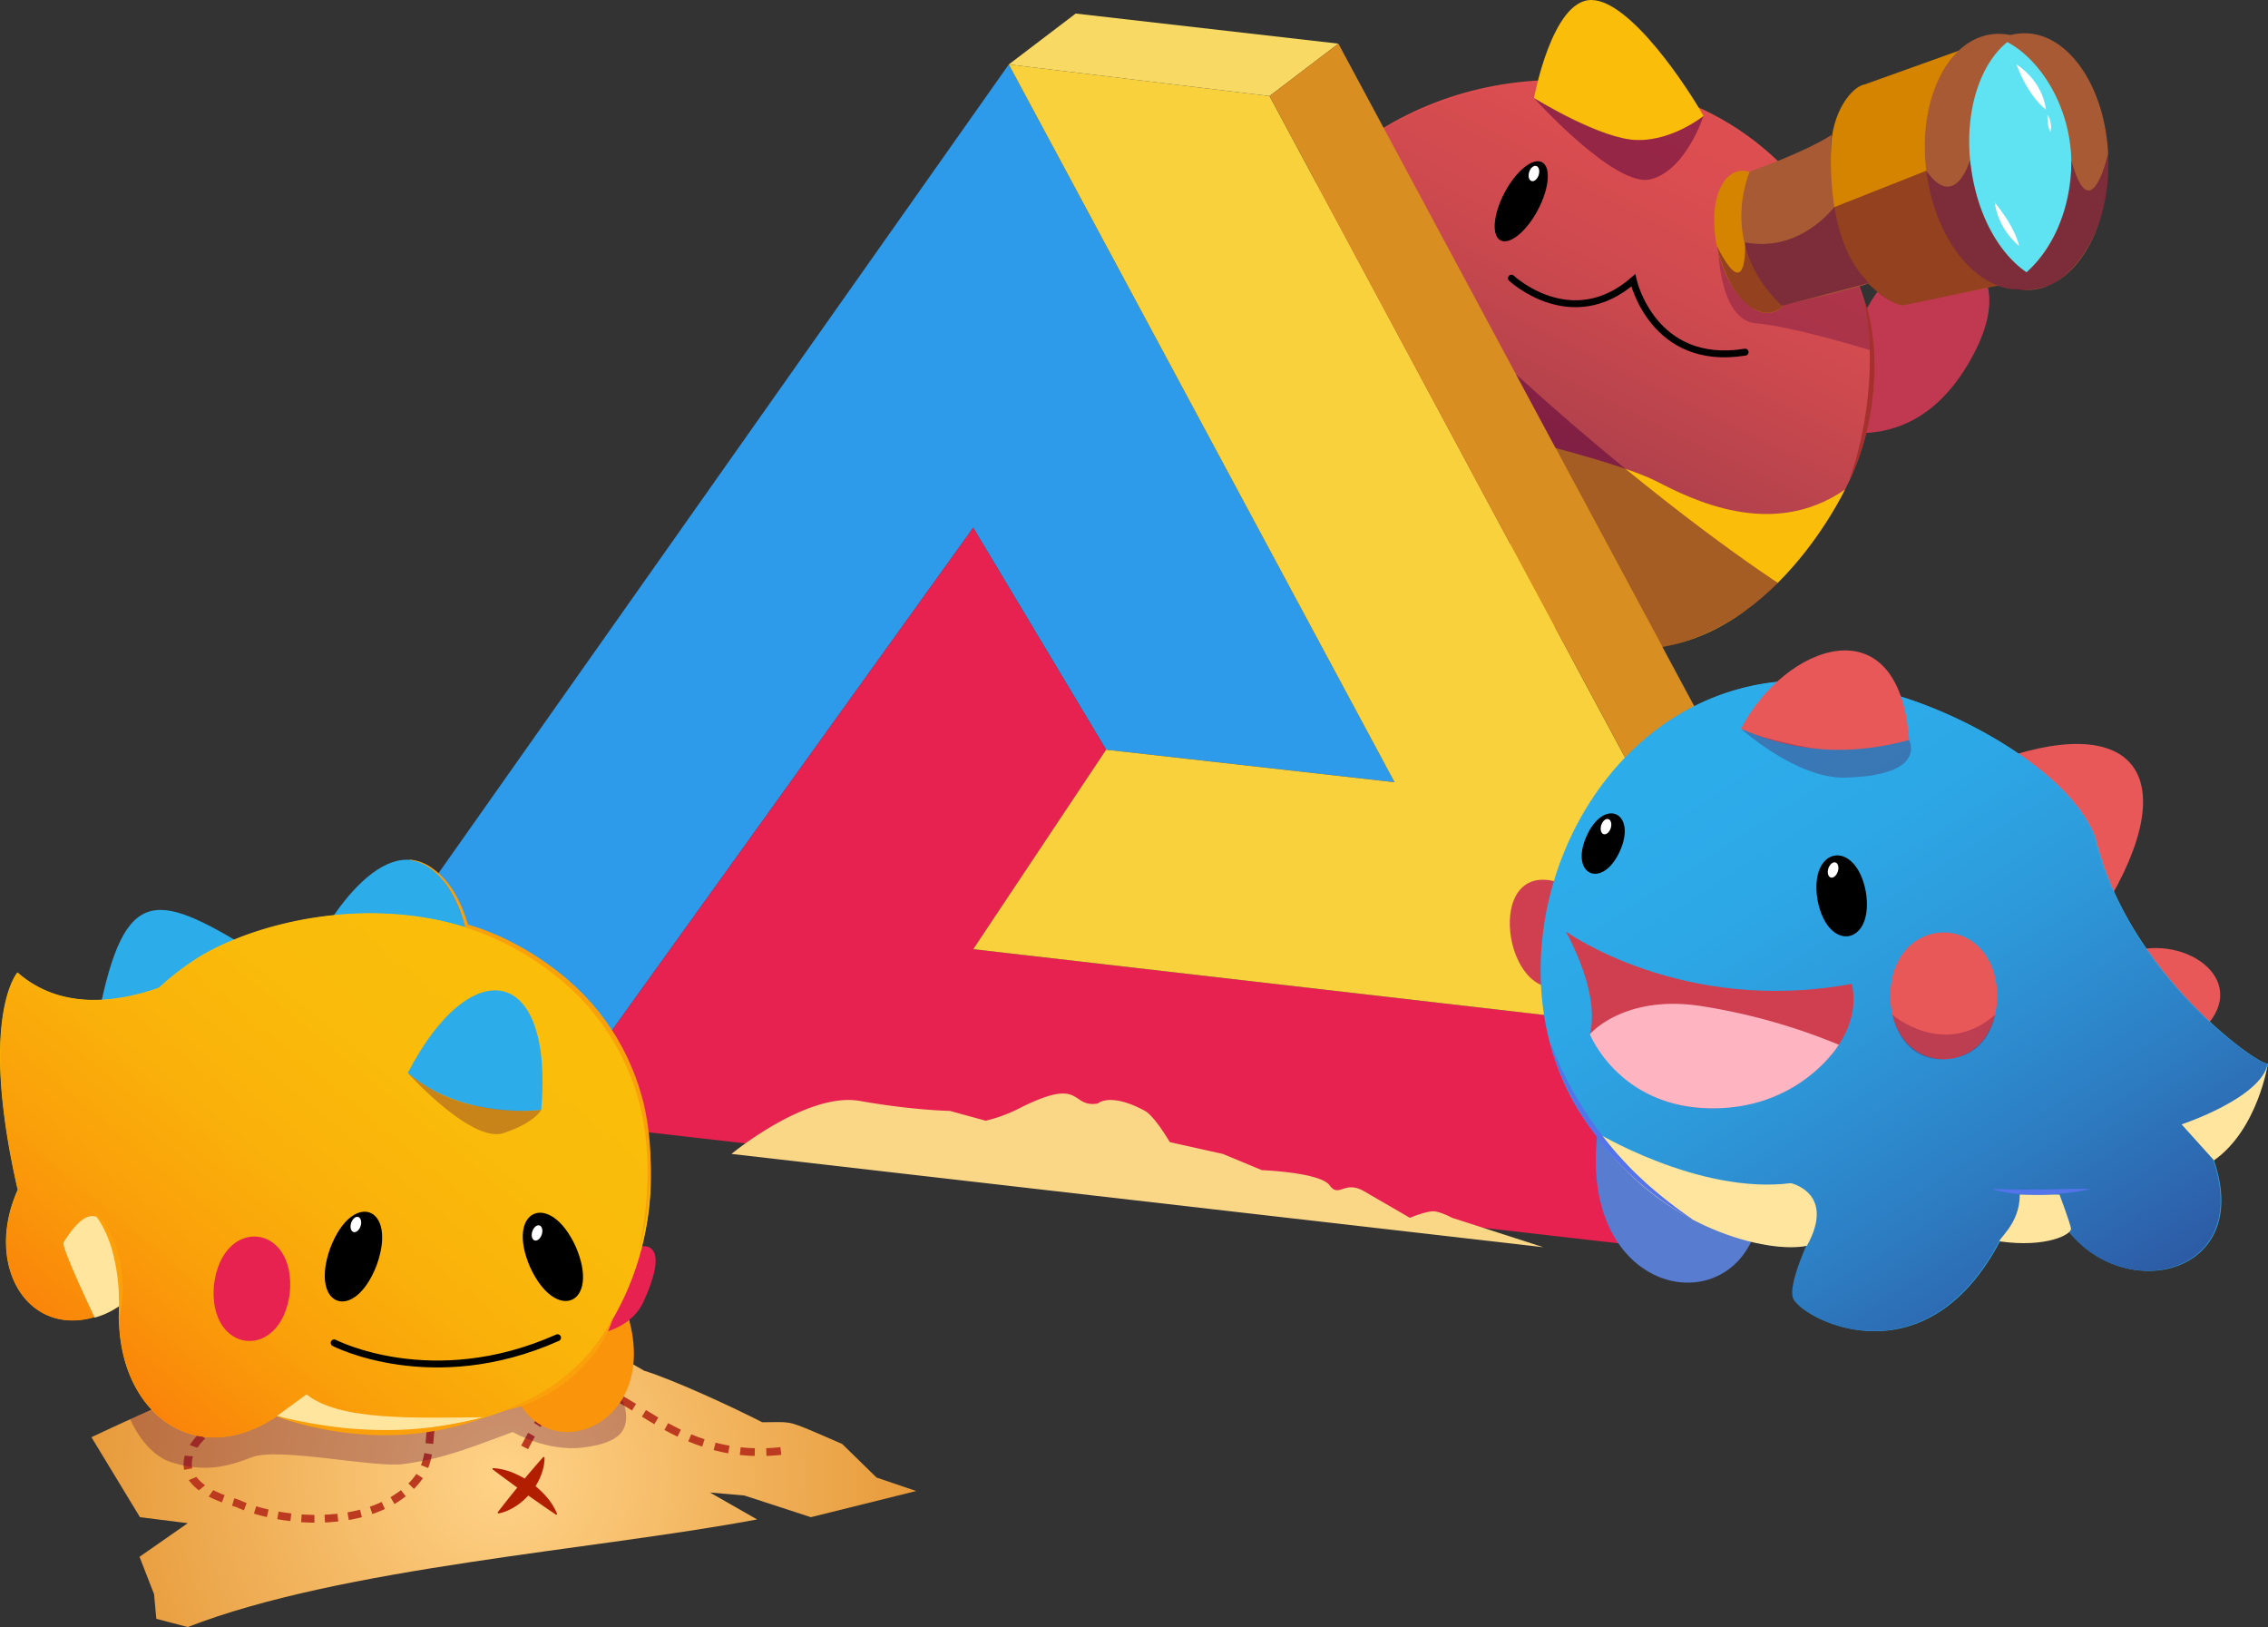 <svg xmlns="http://www.w3.org/2000/svg" xmlns:xlink="http://www.w3.org/1999/xlink" viewBox="0 0 1316.68 944.35"><rect x="0" y="0" width="1316.68" height="944.35" fill="#333333" stroke="none"/><defs><style>.cls-1{fill:#c13950;}.cls-2{fill:#df4f50;}.cls-3{fill:url(#linear-gradient);}.cls-4{fill:#fabe0a;}.cls-19,.cls-5{fill:none;}.cls-5{stroke:#000;stroke-linecap:round;stroke-miterlimit:10;stroke-width:4px;}.cls-17,.cls-6{fill:#53003b;}.cls-6{opacity:0.31;}.cls-7{fill:#d58400;}.cls-8{fill:#a85a35;}.cls-9{fill:#5fe3f3;}.cls-10{fill:#fff;}.cls-11{fill:#2d9aea;}.cls-12{fill:#e72250;}.cls-13{fill:#f8d13d;}.cls-14{fill:#f8d963;}.cls-15{fill:#d88e20;}.cls-16{opacity:0.3;}.cls-18{fill:url(#radial-gradient);}.cls-20{fill:#bc3b20;fill-rule:evenodd;}.cls-21{fill:#b21f00;}.cls-22{fill:#fa940a;}.cls-23{fill:#2dacea;}.cls-24{fill:url(#linear-gradient-2);}.cls-25{fill:#ffe59e;}.cls-26{fill:#577cd0;}.cls-27{fill:#cf3f50;}.cls-28{fill:#e85859;}.cls-29{fill:url(#linear-gradient-3);}.cls-30{fill:url(#linear-gradient-4);}.cls-31{fill:#ffb4c1;}.cls-32{fill:#faa00a;}.cls-33{fill:#a5312e;}.cls-34{fill:#5374ea;}.cls-35{fill:#fad787;}</style><linearGradient id="linear-gradient" x1="990" y1="41.71" x2="826.43" y2="370.35" gradientUnits="userSpaceOnUse"><stop offset="0" stop-color="#df4f50"/><stop offset="0.17" stop-color="#da4d50"/><stop offset="0.37" stop-color="#cc494e"/><stop offset="0.59" stop-color="#b4424c"/><stop offset="0.81" stop-color="#943748"/><stop offset="1" stop-color="#732d45"/></linearGradient><radialGradient id="radial-gradient" cx="292.49" cy="856.51" r="321.89" gradientUnits="userSpaceOnUse"><stop offset="0" stop-color="#ffd388"/><stop offset="1" stop-color="#df8720"/></radialGradient><linearGradient id="linear-gradient-2" x1="289" y1="538.85" x2="47.43" y2="830.31" gradientUnits="userSpaceOnUse"><stop offset="0" stop-color="#fabe0a"/><stop offset="0.27" stop-color="#fabb0a"/><stop offset="0.49" stop-color="#fab10a"/><stop offset="0.69" stop-color="#faa00a"/><stop offset="0.88" stop-color="#fa880a"/><stop offset="1" stop-color="#fa750a"/></linearGradient><linearGradient id="linear-gradient-3" x1="999.04" y1="448.04" x2="1227.44" y2="802.69" gradientUnits="userSpaceOnUse"><stop offset="0" stop-color="#2dacea"/><stop offset="0.53" stop-color="#2da9e5"/><stop offset="1" stop-color="#2ca2db"/></linearGradient><linearGradient id="linear-gradient-4" x1="998.61" y1="447.97" x2="1227.01" y2="802.62" gradientUnits="userSpaceOnUse"><stop offset="0" stop-color="#2dacea"/><stop offset="0.18" stop-color="#2da7e6"/><stop offset="0.4" stop-color="#2d98d9"/><stop offset="0.64" stop-color="#2d7fc4"/><stop offset="0.9" stop-color="#2d5da7"/><stop offset="1" stop-color="#2d4d99"/></linearGradient></defs><g id="Layer_2" data-name="Layer 2"><g id="RED"><path class="cls-1" d="M1040.7,241.53s62,35.94,101.35-29.37c24.57-40.85,9-59.81-6.08-68.28-9.5-5.33-20.79-3.88-26.24,3.09-9,11.51-30.4,27-31,51.79Z"/><path class="cls-2" d="M1088,213.82c0,92.45-82.18,167.41-183.55,167.41s-183.55-75-183.55-167.41S803.11,46.41,904.48,46.41c15.34,0,77.69-1.65,128.88,48.21C1041.29,102.35,1088,149,1088,213.82Z"/><path class="cls-3" d="M1087.31,215c0,92.46-82.18,167.41-183.55,167.41S720.21,307.44,720.21,215,802.39,47.57,903.76,47.57c15.34,0,77.69-1.65,128.88,48.21C1040.57,103.51,1087.31,150.13,1087.31,215Z"/><path class="cls-4" d="M880.84,254.27s60.76,14.75,81,25.16,66.82,34.05,109.17,4.77c0,0-47.48,101.71-134.18,91.95S880.84,254.27,880.84,254.27Z"/><path class="cls-4" d="M923.76,0c-22.75,0-33.2,56.92-33.2,56.92s33.82,21.47,56,24.08,42.43-13.67,42.43-13.67C980.33,51.72,946.51,0,923.76,0Z"/><ellipse cx="883.19" cy="116.85" rx="25.68" ry="10.9" transform="translate(365.35 841.77) rotate(-62)"/><path class="cls-5" d="M877.44,161.45s34.67,32.52,70.75,1.29c0,0,11.24,50.33,64.94,41.65"/><path class="cls-6" d="M997.48,143.14s.29,42.78,22,44.52,68.17,16.19,68.17,16.19c-3.36-17.62-2.48-25.16-13.23-51.83l-76.92-8.88"/><path class="cls-7" d="M1082.54,49l55.09-19.73s19.73-18,34.7-1.52c0,0,38.17,14.53,39.32,57s-4.34,58.41-23.13,73.45c0,0-3.76,9.25-14.75,4.63l-69.68,14.45s-10.25-2.34-21.53-15.06c-1.08,1-20-14.77-25.46-36.69-2.84-11.4,5.79-26.07,5.8-37.44C1062.92,64.8,1075.37,50.15,1082.54,49Z"/><ellipse class="cls-7" cx="1018.87" cy="140.27" rx="22.17" ry="42.1" transform="translate(-4.34 244.31) rotate(-13.64)"/><path class="cls-8" d="M1063.3,78.35c-16.52,10.44-43.74,19.77-47.48,21.25,0,0-19.17,41.79,18.56,77.79,0,0,50.3-11.69,50.31-13C1084.71,162.13,1059.39,146.88,1063.3,78.35Z"/><path class="cls-9" d="M1172.33,27.73s-46.56-11.5-36.44,64.26,52.63,66.22,52.63,66.22c6-1.36,21.74-23.13,17.64-69.11C1201.92,41.51,1173.43,27.6,1172.33,27.73Z"/><ellipse class="cls-9" cx="1173.68" cy="93.3" rx="34.37" ry="70.47" transform="translate(-3.3 124.21) rotate(-6.05)"/><path class="cls-8" d="M1144.09,96.23c-4.2-33.92,7-64.14,26-75.09a32.58,32.58,0,0,0-13.22-1.31c-26.35,2.93-43.61,38.43-38.55,79.27s30.52,71.58,56.87,68.65a32.11,32.11,0,0,0,12.54-4.19C1166.57,157.09,1148.29,130.16,1144.09,96.23Z"/><path class="cls-8" d="M1202.51,93c-.86-34.18-20.82-62.4-41.24-70.43a32.34,32.34,0,0,1,12.88-3.25c26.49-1,48.8,31.56,49.83,72.71s-19.61,75.3-46.1,76.29a32,32,0,0,1-13-2.29C1184.83,156.47,1203.36,127.14,1202.51,93Z"/><path class="cls-10" d="M1170.64,37.4s14.95,8.83,17.1,26.17C1187.74,63.57,1178,56.92,1170.64,37.4Z"/><path class="cls-10" d="M1158.09,117.55s.88,13.88,14.06,25.26C1172.15,142.81,1170.83,133.25,1158.09,117.55Z"/><path class="cls-10" d="M1188.66,66.57a12.74,12.74,0,0,1,1.68,10S1188.41,73.43,1188.66,66.57Z"/></g><g id="Delta"><polygon class="cls-11" points="585.65 37.4 809.61 454.01 642.15 435.14 565 306.3 317.57 650.47 248.75 515.06 585.65 37.4"/><polygon class="cls-12" points="317.57 650.47 565 306.3 642.15 435.14 565 550.91 1032.15 604.74 954.39 723.33 317.57 650.47"/><polygon class="cls-13" points="585.65 37.4 737.03 55.75 1032.15 604.74 565 550.91 642.15 435.14 809.61 454.01 585.65 37.4"/><polygon class="cls-14" points="585.65 37.4 624.48 7.87 777 25.33 737.03 55.75 585.65 37.4"/><polygon class="cls-15" points="737.03 55.75 777 25.33 1071.93 574.3 1032.15 604.74 737.03 55.75"/><polygon class="cls-15" points="1032.15 604.74 954.39 723.33 1007.01 685.08 1071.93 574.3 1032.15 604.74"/></g><g id="shsading_copy_2" data-name="shsading copy 2" class="cls-16"><path class="cls-17" d="M890.56,56.92s47.17,52.34,67.71,47.14,30.67-36.73,30.67-36.73-17.66,14.45-38.48,14S890.56,56.92,890.56,56.92Z"/><path class="cls-17" d="M1010.75,423s32.23,29,60.31,28.33c48.5-1.15,37.28-21.83,37.28-21.83s-31.69,9.5-60.13,4.07C1020,428.19,1010.75,423,1010.75,423Z"/><path class="cls-17" d="M1158.21,589c-29.78,25.81-59.56,0-59.56,0s4.48,26.46,29.78,25.81C1154.84,614.11,1158.21,589,1158.21,589Z"/><path class="cls-17" d="M236.75,622.73s36.94,41,55.52,34.92c18.29-6,21.93-13.48,21.93-13.48s-14.95,2.4-38.73-2.52A89.35,89.35,0,0,1,236.75,622.73Z"/><path class="cls-17" d="M1032.15,338.31s-65.21-41.95-152-121l85,158.16S999.76,371.38,1032.15,338.31Z"/><path class="cls-17" d="M996.72,142.81s6.93,33.23,26,38.3c7.63,2,12.51-3.82,12.51-3.82l49.44-12.92s8,9.61,19.4,12.92c.31.1,55.74-11.58,55.74-11.58a43.62,43.62,0,0,0,28.81.28c15.12-5.4,37.84-32.92,35.23-77,0,0-10,45.73-21.36,4,0,0,1.6,41.05-26.08,65.13,3.12,1.29-27-12.75-32.71-65.25,0,0-8.49,30.15-25.39,6.25,0,0-19,7.56-53.36,21.1-7,8.29-24.9,25.53-51.84,20.46C1013.13,140.66,1014.8,178.66,996.72,142.81Z"/></g><g id="YELLOW"><g id="map"><path class="cls-18" d="M53.08,834.16l28.17,46.43L109,884.06l-28,19.51,8.44,21.69,1.31,14.31L109,944.35c89.1-34.69,236.19-44.67,330.51-62.46l-27.33-15.62L432.14,868l38.61,12.58,61.15-15.18-23-7.81-20-19.52-16.48-7.14c-15.52-6.46-13.43-5.53-29.93-5.44-16.15-8.33-51.34-24.63-68.53-29.92l-46.84-26.9L107.71,809.31C95,815,65.38,828.21,53.08,834.16Z"/><path class="cls-19" d="M132.87,797.1c-3.46,1.75-6.91,3.52-10.37,5.58-1.72,1-3.46,2.11-5.19,3.18s-3.46,2.29-5.21,3.59l-1.3.95c-.42.3-.93.72-1.39,1.07L108,812.59c-.48.39-.87.68-1.57,1.33l-3.78,3.39-3.5,3.63a48.75,48.75,0,0,0-10,16.52l47.11,10.16,2.35-1.79c1-.74,2.1-1.46,3.17-2.19s2.27-1.45,3.5-2.14c2.38-1.42,5-2.75,7.57-4.07Z"/><path class="cls-20" d="M119.14,834.89l-3.65-2.72a39.67,39.67,0,0,0-5.32,6.56l4.44,1.52A35.21,35.21,0,0,1,119.14,834.89Z"/><path class="cls-20" d="M129.31,826.81l-2.49-3.74c-1.08.71-2.16,1.44-3.2,2.22s-2.11,1.58-3.15,2.4l2.86,3.48c1-.76,1.92-1.52,2.94-2.24S128.28,827.5,129.31,826.81Z"/><path class="cls-20" d="M140.83,820.08l-2.08-4c-2.27,1.19-4.53,2.43-6.75,3.74l2.29,3.87Q137.5,821.8,140.83,820.08Z"/><path class="cls-19" d="M89.12,837.46a35.89,35.89,0,0,0,6.18,35.18,50,50,0,0,0,15,12.31l2.19,1.24,2.29,1.08,2.31,1.07,1.15.54.28.12.2.08.41.17,3.25,1.26c.57.23,1,.38,1.55.55l1.5.51,14.3-42.66-3.54-1.29h0Z"/><path class="cls-20" d="M123.81,864.89l-2.65,3.69c.63.33,1.25.67,1.89,1l2,.87c1.32.63,2.51,1,3.76,1.53l1.59-4.21c-1.14-.45-2.33-.86-3.37-1.35l-1.6-.72C124.85,865.43,124.33,865.16,123.81,864.89Z"/><path class="cls-20" d="M114,857.2l-4.4,1.89a27.37,27.37,0,0,0,5.89,5.93l3.58-3A22.54,22.54,0,0,1,114,857.2Z"/><path class="cls-20" d="M112.08,845.29l-4.76-.45a16.41,16.41,0,0,0-.4,8.26l4.73-.88A13.07,13.07,0,0,1,112.08,845.29Z"/><path class="cls-19" d="M125.47,891.57c1,.33,2,.69,3,1l1.87.56h0s0,0,0,0l.6.26c1.06.48,2.06.85,3.1,1.26a116.35,116.35,0,0,0,12.06,3.91,148.56,148.56,0,0,0,23.72,4.17L174,857.9c-2.79-.28-5.57-.63-8.32-1.11s-5.43-1.07-8-1.75a73.87,73.87,0,0,1-7.31-2.36c-.54-.22-1.14-.42-1.62-.66l-1.7-.75-1.17-.51-1.22-.37-3-.88c-.66-.18-1.25-.4-1.86-.6Z"/><path class="cls-20" d="M161.73,877.32l-.78,4.43,3.82.62c1.27.17,2.55.36,3.83.5l.52-4.47c-1.23-.14-2.47-.32-3.7-.48Z"/><path class="cls-20" d="M148.74,874.22l-1.32,4.31c1.24.38,2.49.72,3.74,1.07s2.5.65,3.77.92l1-4.38c-1.21-.27-2.41-.6-3.62-.89S149.92,874.59,148.74,874.22Z"/><path class="cls-20" d="M136,869.65,134.73,874l1.74.51a8.63,8.63,0,0,1,1.53.59c1.11.51,2.4,1,3.6,1.48l1.6-4.2c-1.16-.46-2.27-.89-3.44-1.42A22.63,22.63,0,0,0,136,869.65Z"/><path class="cls-19" d="M169.84,902.7A144.75,144.75,0,0,0,194,903a118.11,118.11,0,0,0,24.78-4.45l-12.9-43.11c-9.36,2.81-20.68,3.52-31.82,2.5Z"/><polygon class="cls-20" points="201.73 877.78 202.49 882.22 206.32 881.48 210.12 880.58 208.99 876.23 205.38 877.08 201.73 877.78"/><path class="cls-20" d="M188.45,879.15l.19,4.49c1.29,0,2.58-.1,3.87-.22s2.58-.2,3.87-.36l-.5-4.47c-1.23.15-2.47.25-3.71.34S189.69,879.1,188.45,879.15Z"/><path class="cls-20" d="M175.12,879l-.31,4.49q3.85.25,7.73.3l0-4.5C180.09,879.22,177.6,879.13,175.12,879Z"/><path class="cls-19" d="M218.74,898.51a95.89,95.89,0,0,0,12.48-4.7l1.55-.71,1.54-.79c1-.53,2.05-1,3.06-1.61,2-1.21,4-2.35,6-3.75s3.88-2.81,5.77-4.33c.94-.75,1.83-1.61,2.74-2.42s1.8-1.64,2.64-2.55l2.55-2.68,2.5-3c.51-.64,1-1.25,1.54-2l1.35-2.2,1.14-1.93a18.08,18.08,0,0,0,1-1.85l-40-20.51a1.69,1.69,0,0,1-.22.39l-.17.26s.08,0,0,0l-.73.91c-.33.33-.65.66-1,1a27.93,27.93,0,0,1-4.47,3.72c-.8.6-1.75,1.09-2.63,1.65l-1.45.75-.72.39-.77.34a49.24,49.24,0,0,1-6.57,2.46Z"/><path class="cls-20" d="M237.09,861l3.19,3.18a42.78,42.78,0,0,0,5.24-6.25l-3.78-2.45A37.92,37.92,0,0,1,237.09,861Z"/><path class="cls-20" d="M226.69,869,229,872.9l1.7-1c.56-.35,1.1-.74,1.65-1.11l1.64-1.13,1.57-1.23-2.8-3.53L231.3,866l-1.51,1c-.51.34-1,.7-1.52,1Z"/><path class="cls-20" d="M214.71,874.5l1.46,4.26a74.17,74.17,0,0,0,7.3-2.94l-1.91-4.08A66.65,66.65,0,0,1,214.71,874.5Z"/><path class="cls-19" d="M264.59,864a57.26,57.26,0,0,0,5.31-15.65,111.71,111.71,0,0,0,1.47-12.56,43.22,43.22,0,0,1,.84-6.7,12.38,12.38,0,0,1,1.28-3.24l-38.86-22.69a57.56,57.56,0,0,0-6.22,15.62,85,85,0,0,0-1.89,13.47,72.41,72.41,0,0,1-.82,7.66,12,12,0,0,1-1.15,3.58Z"/><path class="cls-20" d="M248.68,824l4.39,1a13.94,13.94,0,0,1,.43-1.69l.48-1.66.63-1.61a11.06,11.06,0,0,1,.68-1.58l-4.07-1.92a15.39,15.39,0,0,0-.79,1.82l-.71,1.85-.56,1.89A19.06,19.06,0,0,0,248.68,824Z"/><path class="cls-20" d="M247.06,837.65l4.48.4c.23-2.56.37-5.08.64-7.48l-4.47-.49C247.42,832.65,247.28,835.16,247.06,837.65Z"/><path class="cls-20" d="M244.38,850.37l4.17,1.67a36.81,36.81,0,0,0,1.3-3.88c.17-.66.36-1.31.52-2l.38-2-4.43-.8L246,845.2l-.47,1.75A34.21,34.21,0,0,1,244.38,850.37Z"/><path class="cls-19" d="M273.49,825.87a18.3,18.3,0,0,1,6.53-6.28,43.09,43.09,0,0,1,12.37-4.71l-10.23-43.82a87.72,87.72,0,0,0-25.43,10,63.3,63.3,0,0,0-22.1,22.09Z"/><path class="cls-20" d="M276.6,794.57l1.62,4.19c2.25-.86,4.56-1.6,6.9-2.24l-1.18-4.34A73.92,73.92,0,0,0,276.6,794.57Z"/><path class="cls-20" d="M264.31,801.13l2.63,3.65A44.48,44.48,0,0,1,273,801.1l-2-4A47.74,47.74,0,0,0,264.31,801.13Z"/><path class="cls-20" d="M254.41,811l3.68,2.59a39.6,39.6,0,0,1,4.57-5.29l-3.11-3.25A44.26,44.26,0,0,0,254.41,811Z"/><path class="cls-19" d="M322.64,852.8c1.53-3,3.07-6.09,4.69-8.91.79-1.45,1.62-2.77,2.42-4.15s1.65-2.61,2.48-3.79a49.67,49.67,0,0,1,4.8-6.08,15,15,0,0,1,3.18-2.71l-21.29-39.64a52.07,52.07,0,0,0-8.17,5.48L309,794.45l-1.58,1.46c-1.09,1-2,2-3,2.93a94.21,94.21,0,0,0-9.29,11.61c-1.35,1.92-2.52,3.8-3.72,5.7s-2.28,3.76-3.3,5.62c-2.13,3.74-4,7.44-5.86,11.14Z"/><path class="cls-20" d="M319.28,813.58l3.28,3.07a37.24,37.24,0,0,1,5.84-5.16l-2.58-3.69A41.12,41.12,0,0,0,319.28,813.58Z"/><path class="cls-20" d="M310,825.85l3.81,2.41c1.44-2.33,3-4.56,4.62-6.73l-3.58-2.72C313.18,821.1,311.54,823.44,310,825.85Z"/><path class="cls-20" d="M302.59,839.06l4,2.05c1.26-2.46,2.56-4.9,3.93-7.29l-3.92-2.22C305.2,834.06,303.87,836.55,302.59,839.06Z"/><path class="cls-19" d="M340.21,827.16a.08.08,0,0,0,.07,0s0,0,0,0h0s0,0,0,0,0,0,0,0l.24,0a1.12,1.12,0,0,1,.35.07c.23,0,.59.17.94.25l.61.22a6.1,6.1,0,0,1,.68.26,56.35,56.35,0,0,1,7.21,3.63c2.78,1.59,5.81,3.47,9,5.46l23.72-38.23c-3.22-2-6.59-4.1-10.37-6.27a101.18,101.18,0,0,0-13.05-6.44c-.63-.26-1.28-.51-2-.75s-1.36-.48-2.07-.71c-1.46-.44-2.89-.88-4.51-1.24-.78-.19-1.57-.37-2.43-.51s-1.65-.3-2.55-.41-1.85-.2-2.77-.28-1.88-.08-2.82-.1a43.64,43.64,0,0,0-11.21,1.32c-.92.21-1.82.51-2.72.79s-1.79.59-2.66.95-1.76.71-2.6,1.1-1.64.81-2.46,1.24Z"/><path class="cls-20" d="M362,810.48l-2.23,3.92c2.39,1.35,4.76,2.79,7.13,4.26l2.37-3.83C366.84,813.35,364.43,811.89,362,810.48Z"/><path class="cls-20" d="M347.89,804.16l-1.21,4.33a46,46,0,0,1,7.35,2.88l2-4.06A51,51,0,0,0,347.89,804.16Z"/><path class="cls-20" d="M332.15,804.42l1.52,4.23a19.11,19.11,0,0,1,7.19-1.12L341,803A23.34,23.34,0,0,0,332.15,804.42Z"/><path class="cls-19" d="M359.39,837.06c6.4,4,13.46,8.34,21.13,12.28a143.62,143.62,0,0,0,24.76,10.13l12.92-43.1a99.33,99.33,0,0,1-17.09-7c-5.76-3-11.59-6.52-18-10.51Z"/><path class="cls-20" d="M401.3,832.49l-1.74,4.15c2.66,1.09,5.34,2.13,8.07,3l1.43-4.27C406.43,834.54,403.86,833.53,401.3,832.49Z"/><path class="cls-20" d="M387.88,826l-2.16,3.95c2.51,1.36,5,2.68,7.62,3.91l1.94-4.05C392.78,828.59,390.32,827.31,387.88,826Z"/><path class="cls-20" d="M375,818.4l-2.36,3.82c2.39,1.48,4.8,3,7.25,4.39l2.28-3.88C379.76,821.32,377.38,819.86,375,818.4Z"/><path class="cls-19" d="M405.28,859.47a123.76,123.76,0,0,0,27.17,4.95,134.15,134.15,0,0,0,27.24-1l-6.22-44.57a81.61,81.61,0,0,1-35.27-2.46Z"/><path class="cls-20" d="M444.81,840.55l.17,4.5q4.31-.16,8.6-.64l-.5-4.47Q449,840.39,444.81,840.55Z"/><path class="cls-20" d="M430,840l-.5,4.48c2.87.29,5.75.52,8.63.57l.12-4.49C435.48,840.52,432.73,840.31,430,840Z"/><path class="cls-20" d="M415.45,837.31l-1.15,4.36c1.39.37,2.8.69,4.21,1s2.81.61,4.24.84l.79-4.44c-1.37-.21-2.71-.53-4.06-.79S416.79,837.68,415.45,837.31Z"/><path class="cls-21" d="M316.13,846a25.13,25.13,0,0,1-.76,6.18,34.85,34.85,0,0,1-1.79,5.34,37.71,37.71,0,0,1-5.57,9,38.6,38.6,0,0,1-7.81,7.19,34.5,34.5,0,0,1-4.89,2.78,24.85,24.85,0,0,1-5.91,1.94l-.61-.5L292,873.8l3.25-4.12c2.18-2.75,4.41-5.45,6.61-8.18s4.48-5.39,6.75-8.06l3.43-4,3.49-3.94Z"/><path class="cls-21" d="M286.18,852.11a35.53,35.53,0,0,1,12,2.84,50.34,50.34,0,0,1,10.06,5.62,51.52,51.52,0,0,1,8.58,7.69,35.92,35.92,0,0,1,6.62,10.45l-.41.57-4.76-3.19-4.7-3.27-9.39-6.56L295,859.52l-4.62-3.38-4.57-3.46Z"/></g><g id="shsading_copy" data-name="shsading copy" class="cls-16"><path class="cls-17" d="M75.61,823.72s8.12,20.32,24.44,25.2c18.36,5.5,31,2.82,46.2-3.14s70.57,6.2,87.68,4c24.91-3.18,42.07-10.81,63.76-18.63,0,0,19.88,11.69,40.8,9,18.2-2.37,26.86-7.8,24.69-21.41s-14.31-18.81-14.31-18.81L245.2,804.59l-137.49,4.72Z"/></g><g id="yellow-2" data-name="yellow"><path class="cls-22" d="M357.54,746.13c39.29,79-43.42,112.5-59.85,59Z"/><path class="cls-12" d="M352.77,772.71c10.61-3.44,17.35-9.71,20.72-17,17-37-1.61-32.42-2.07-32Z"/><path class="cls-23" d="M57.07,590c15.6-79.27,34.48-72.08,94-35.56Z"/><path class="cls-23" d="M272.53,545.74c-20.35-73-57.61-48.31-82.84-8.24Z"/><path class="cls-4" d="M356.89,600.83c-71.49-97.08-191-75-239.85-46.31a156.37,156.37,0,0,0-24.8,18.74c-23.39,8.26-56.7,13.48-82.12-8.87,0,0-22.77,25.38,0,125.57l.34.18C-11.69,738.79,21.78,785.83,69.21,758c-3.37,59.59,42.43,96.83,91.5,63.93,55.36,15.69,127.92,12.54,174.06-28.48C378.06,747.61,394.15,670,356.89,600.83Z"/><path class="cls-24" d="M357.06,601c-71.49-97.08-191-75-239.85-46.31a156.6,156.6,0,0,0-24.8,18.75c-23.4,8.26-56.7,13.48-82.12-8.87,0,0-22.77,25.37,0,125.57l.33.17C-11.52,738.93,22,786,69.37,758.09c-3.36,59.6,42.44,96.84,91.5,63.94,55.37,15.69,127.93,12.54,174.07-28.48C378.22,747.75,394.32,670.09,357.06,601Z"/><path class="cls-23" d="M236.75,622.73c36.77-70.9,84.88-62.61,77.45,21.44C314.2,644.17,269.25,650.39,236.75,622.73Z"/><path class="cls-12" d="M168.24,750.42c-5,40.22-47.83,35.52-44-4.83C129.25,705.37,172.09,710.07,168.24,750.42Z"/><path d="M218.66,734.33c-13,33.9-39.23,24.14-26.91-10C204.73,690.42,231,700.19,218.66,734.33Z"/><path d="M334.25,723.58c14.44,33.31-11.44,44.83-26.53,11.82C293.28,702.1,319.16,690.57,334.25,723.58Z"/><path class="cls-25" d="M55,764.72s-20.13-42-18-43.75c29.9-48,33.4,33,32.2,37A42.69,42.69,0,0,1,55,764.72Z"/><path class="cls-25" d="M177.94,809.31l-17.23,12.58c54.51,19.75,118.23,1.08,120.52.68C239.25,823,197,824.55,177.94,809.31Z"/><path class="cls-5" d="M194,779.41s56.82,29.5,129.69-3"/></g><ellipse class="cls-10" cx="206.6" cy="710.74" rx="4.58" ry="2.89" transform="translate(-533.28 690.41) rotate(-72.22)"/><ellipse class="cls-10" cx="311.93" cy="711.65" rx="4.58" ry="2.89" transform="matrix(0.31, -0.95, 0.95, 0.31, -460.98, 791.33)"/></g><g id="BLUE"><path class="cls-26" d="M928.77,648.25c-19.58,109.54,88.85,125,93.69,49.16C1024.48,644.49,928.77,648.25,928.77,648.25Z"/><path class="cls-27" d="M913.59,515.85c-51.22-26.64-43.55,57-12.18,57.22Z"/><path class="cls-28" d="M1154.53,443.17c83.82-31.92,115,5.63,67,84.14Z"/><path class="cls-28" d="M1239.33,551.82c33.26-8.86,71.61,21.33,34.26,50.31Z"/><path class="cls-29" d="M1316.68,617.09c-1.92,3.9-81.08-50.63-100-130.55h0c-14.37-39.42-83.22-76.59-127.87-86.1C931.06,359.71,841.44,557.4,929.43,662c3,8.64,66.61,68.53,119.61,61-5,11.79-9.44,24.54-7.79,30.19,3.33,11.35,75.82,51.57,120.31-33.58a317.43,317.43,0,0,0,39-5.72c33.19,43.33,107.67,25.93,84.72-40.44A107.33,107.33,0,0,0,1316.68,617.09Z"/><path class="cls-30" d="M1316.25,617c-1.92,3.9-81.08-50.63-100-130.55h0c-14.37-39.42-83.21-76.59-127.86-86.1C930.63,359.64,841,557.33,929,661.92c3,8.64,66.61,68.53,119.61,61-5,11.79-9.44,24.54-7.79,30.19,3.32,11.35,75.82,51.57,120.31-33.58a317.43,317.43,0,0,0,39-5.72c33.18,43.33,107.67,25.93,84.71-40.44A107.28,107.28,0,0,0,1316.25,617Z"/><path class="cls-25" d="M925.35,656.48s60.38,37,114.31,30.23c0,0,26.3,5.65,9.38,36.31C1027.81,727.84,963.76,713.89,925.35,656.48Z"/><path class="cls-25" d="M1161.25,720.54c-2.86-.41,11.57-9.54,11.28-27.18h23.13s6.07,16.19,6.65,19.66S1187.86,724.3,1161.25,720.54Z"/><path class="cls-25" d="M1266.51,652.59s46.41-15.26,50.17-35.5c0,0-5.79,38.39-31.35,56.38Z"/><path class="cls-28" d="M1159.52,578c-.77,49.07-61.41,49.07-62.17,0C1098.12,528.91,1158.75,528.92,1159.52,578Z"/><path class="cls-27" d="M909.11,540.68s67.37,48.58,166,30.36C1088,630.28,967.66,683.4,923,600.25,927.93,580.48,916.57,554.77,909.11,540.68Z"/><path class="cls-28" d="M1010.75,423c25.08-48.63,91.8-74.14,97.59,6.5C1073.29,439.22,1040.63,436.32,1010.75,423Z"/><path d="M1083.18,517.43c5.25,31.19-22.06,36.12-28,5.06C1049.88,491.3,1077.2,486.37,1083.18,517.43Z"/><path d="M940.43,494c-10.24,22.5-29.44,13.85-19.35-8.72S950.51,471.43,940.43,494Z"/><path class="cls-31" d="M923,600.25s19.37-23,63.9-16.43a349.11,349.11,0,0,1,80.62,22.56S1044,645.46,990,643.17C939.18,641,923,600.25,923,600.25Z"/><ellipse class="cls-10" cx="932.39" cy="479.82" rx="4.58" ry="2.89" transform="translate(190.74 1221.12) rotate(-72.22)"/><ellipse class="cls-10" cx="1064.24" cy="504.97" rx="4.58" ry="2.89" transform="translate(258.37 1364.15) rotate(-72.22)"/><ellipse class="cls-10" cx="890.56" cy="100.73" rx="4.58" ry="2.89" transform="translate(522.66 917.98) rotate(-72.22)"/></g><g id="yellow_lines" data-name="yellow lines"><path class="cls-32" d="M355.62,765.65a61.47,61.47,0,0,1-9.88,19,87.29,87.29,0,0,1-14.83,15.66,91.5,91.5,0,0,1-18.14,11.61,87.47,87.47,0,0,1-9.91,4.14l-1.26.45-1.29.37c-.86.24-1.72.49-2.58.7-1.73.47-3.46.88-5.19,1.27h0a.16.16,0,0,1-.18-.12.17.17,0,0,1,.09-.17l4.91-1.94,2.45-1,1.23-.49,1.19-.57,4.75-2.28c.79-.39,1.6-.72,2.36-1.17l2.29-1.3c1.53-.88,3.07-1.73,4.57-2.62l4.4-2.92c.72-.49,1.48-.94,2.17-1.48l2.1-1.59,2.09-1.6c.71-.53,1.4-1.06,2.05-1.65l4-3.42c1.29-1.19,2.54-2.43,3.81-3.64s2.42-2.54,3.64-3.81,2.33-2.63,3.45-4a83.67,83.67,0,0,0,11.43-17.64.16.16,0,0,1,.2-.07.15.15,0,0,1,.08.18Z"/><path class="cls-32" d="M237.92,498.94a25.69,25.69,0,0,1,12.64,4.68,43.1,43.1,0,0,1,9.84,9.46,57.17,57.17,0,0,1,3.83,5.69c1.15,2,2.16,4,3.13,6.08A96.89,96.89,0,0,1,272,537.67l-1.32-1.33a126.52,126.52,0,0,1,14.1,4.84q3.44,1.38,6.81,2.93c2.24,1,4.45,2.15,6.64,3.29a169.38,169.38,0,0,1,25,16,148,148,0,0,1,21.6,20.42,139.83,139.83,0,0,1,16.68,24.66,136.92,136.92,0,0,1,11,27.62l1,3.59c.3,1.2.53,2.42.8,3.63.56,2.41.92,4.86,1.37,7.29.74,4.89,1.35,9.8,1.65,14.72.2,2.46.23,4.93.34,7.39s.1,4.92,0,7.38-.09,4.91-.3,7.37c-.09,1.22-.15,2.45-.27,3.67l-.37,3.66a206.81,206.81,0,0,1-5.09,28.9h0a.15.15,0,0,1-.19.11.17.17,0,0,1-.11-.18c3.88-19.09,5.63-38.71,4-58.14a138.52,138.52,0,0,0-53.73-99.91,167.51,167.51,0,0,0-24.44-15.94q-6.45-3.43-13.17-6.32a124.18,124.18,0,0,0-13.71-5,.23.23,0,0,1-.15-.15c-2.29-8.59-5.6-17-10.75-24.32a42.05,42.05,0,0,0-9.24-9.54,26,26,0,0,0-12.13-5.1h0a.15.15,0,0,1-.13-.16A.16.16,0,0,1,237.92,498.94Z"/><path class="cls-32" d="M53.23,702.64a26.56,26.56,0,0,1,6.2,5.91c.92,1.11,1.67,2.32,2.5,3.5s1.43,2.49,2.15,3.74,1.25,2.58,1.83,3.89,1,2.68,1.53,4a16.6,16.6,0,0,1,.64,2l.58,2.07.56,2.07.45,2.09a81.19,81.19,0,0,1,1.59,16.93c-.06,2.82-.31,5.64-.54,8.44-.44,2.79-.87,5.57-1.52,8.32v0a.15.15,0,0,1-.18.11.14.14,0,0,1-.11-.15l.24-8.31c-.08-2.77-.11-5.54-.24-8.31a112.29,112.29,0,0,0-2.17-16.44,78.93,78.93,0,0,0-4.82-15.84c-.59-1.25-1.15-2.52-1.78-3.75s-1.28-2.45-2.05-3.6a33.06,33.06,0,0,0-5-6.52.15.15,0,0,1,0-.21.14.14,0,0,1,.18,0Z"/><path class="cls-32" d="M160.76,821.75q7.44,2,15,3.42c5,1,10,1.81,15,2.52s10,1.29,15.1,1.62,10.09.64,15.13.68a215.42,215.42,0,0,0,30.24-1.68,248.61,248.61,0,0,0,30-5.88h0a.15.15,0,0,1,.09.29,163.91,163.91,0,0,1-29.7,7.93c-5.06.85-10.16,1.44-15.27,1.86s-10.25.54-15.38.49a191.52,191.52,0,0,1-30.61-3c-5.05-.91-10.07-2-15-3.31A138.8,138.8,0,0,1,160.65,822a.16.16,0,0,1-.09-.2.17.17,0,0,1,.18-.09Z"/></g><g id="red_lines" data-name="red lines"><path class="cls-33" d="M1081.88,172.77c3.28,8.39,4.86,17.35,5.74,26.29l.32,3.37.15,3.37.14,3.38c0,1.12,0,2.25,0,3.38s0,2.25,0,3.38,0,2.25-.12,3.37l-.39,6.75c-.23,2.24-.52,4.47-.78,6.71-.13,1.11-.25,2.23-.4,3.35s-.36,2.22-.57,3.33l-1.23,6.63c-.5,2.19-1,4.37-1.59,6.55l-.82,3.27c-.3,1.08-.64,2.15-1,3.22l-2.06,6.4c-.34,1.07-.75,2.12-1.17,3.16s-.82,2.08-1.26,3.12q-1.26,3.1-2.63,6.17h0a.14.14,0,0,1-.19.08.16.16,0,0,1-.09-.18l2-6.38,1-3.19c.33-1.06.65-2.12.9-3.2l1.63-6.47c.26-1.07.55-2.15.8-3.23l.65-3.27,1.32-6.53,1-6.58.5-3.29c.14-1.1.24-2.21.36-3.31.23-2.21.5-4.42.69-6.63a200.26,200.26,0,0,0,.52-26.61,134.33,134.33,0,0,0-3.66-26.34.15.15,0,0,1,.11-.18.16.16,0,0,1,.18.09Z"/></g><g id="blue_lines" data-name="blue lines"><path class="cls-34" d="M900.78,606.85A197.55,197.55,0,0,0,915,636.49c2.79,4.69,5.63,9.34,8.76,13.8s6.34,8.85,9.79,13.05c1.68,2.14,3.46,4.19,5.23,6.26.89,1,1.83,2,2.74,3s1.85,2,2.79,3c3.68,4,7.72,7.68,11.7,11.41A276.27,276.27,0,0,0,982,707.32h0a.14.14,0,0,1,0,.2.15.15,0,0,1-.2.05,183.09,183.09,0,0,1-27.3-18.77,171.61,171.61,0,0,1-41.58-51.2q-3.9-7.32-7.09-15a120.93,120.93,0,0,1-5.34-15.7.14.14,0,0,1,.1-.18.15.15,0,0,1,.18.09Z"/><path class="cls-34" d="M1157.29,690.05c4.73.25,9.32.33,13.91.42,2.3,0,4.58.09,6.87,0s4.57,0,6.86-.06l3.43,0c1.15,0,2.29-.11,3.44-.11s2.29,0,3.44-.07,2.3-.08,3.46-.09,2.3-.08,3.46-.1l3.5,0c2.33,0,4.67-.1,7.07.07h0a.16.16,0,0,1,.14.16.17.17,0,0,1-.12.14c-2.3.39-4.6.82-6.9,1.19s-4.62.7-6.94.92-4.64.51-7,.63-4.66.26-7,.34a130.71,130.71,0,0,1-14-.6,77.93,77.93,0,0,1-13.79-2.49.15.15,0,0,1-.1-.18.16.16,0,0,1,.15-.11Z"/></g><g id="shsading" class="cls-16"><path class="cls-17" d="M890.56,56.92s47.17,52.34,67.71,47.14,30.67-36.73,30.67-36.73-17.66,14.45-38.48,14S890.56,56.92,890.56,56.92Z"/><path class="cls-17" d="M1010.75,423s32.23,29,60.31,28.33c48.5-1.15,37.28-21.83,37.28-21.83s-31.69,9.5-60.13,4.07C1020,428.19,1010.75,423,1010.75,423Z"/><path class="cls-17" d="M1158.21,589c-29.78,25.81-59.56,0-59.56,0s4.48,26.46,29.78,25.81C1154.84,614.11,1158.21,589,1158.21,589Z"/><path class="cls-17" d="M236.75,622.73s36.94,41,55.52,34.92c18.29-6,21.93-13.48,21.93-13.48s-14.95,2.4-38.73-2.52A89.35,89.35,0,0,1,236.75,622.73Z"/><path class="cls-17" d="M1032.15,338.31s-65.21-41.95-152-121l85,158.16S999.76,371.38,1032.15,338.31Z"/><path class="cls-17" d="M996.72,142.81s6.93,33.23,26,38.3c7.63,2,12.51-3.82,12.51-3.82l49.44-12.92s8,9.61,19.4,12.92c.31.1,55.74-11.58,55.74-11.58a43.62,43.62,0,0,0,28.81.28c15.12-5.4,37.84-32.92,35.23-77,0,0-10,45.73-21.36,4,0,0,1.6,41.05-26.08,65.13,3.12,1.29-27-12.75-32.71-65.25,0,0-8.49,30.15-25.39,6.25,0,0-19,7.56-53.36,21.1-7,8.29-24.9,25.53-51.84,20.46C1013.13,140.66,1014.8,178.66,996.72,142.81Z"/></g><g id="sand"><path class="cls-35" d="M424.67,669.75s43.75-36.2,74.55-30.75,52.2,5.77,52.2,5.77l20.82,5.7a87.27,87.27,0,0,0,19.52-7.2c37.62-19,29.28-.1,45.54-2.78,0,0,7-6.71,27.23,4.18,5.84,3.14,14.59,18.23,14.59,18.23l30.79,6.85,22.69,9.42s33.85,1.25,39.33,8.82,8.47-3.28,20.05,3.46,26.52,15.37,26.52,15.37,10.33-4.35,14.62-3.7,9.87,3.7,9.87,3.7l53,17.08Z"/></g></g></svg>